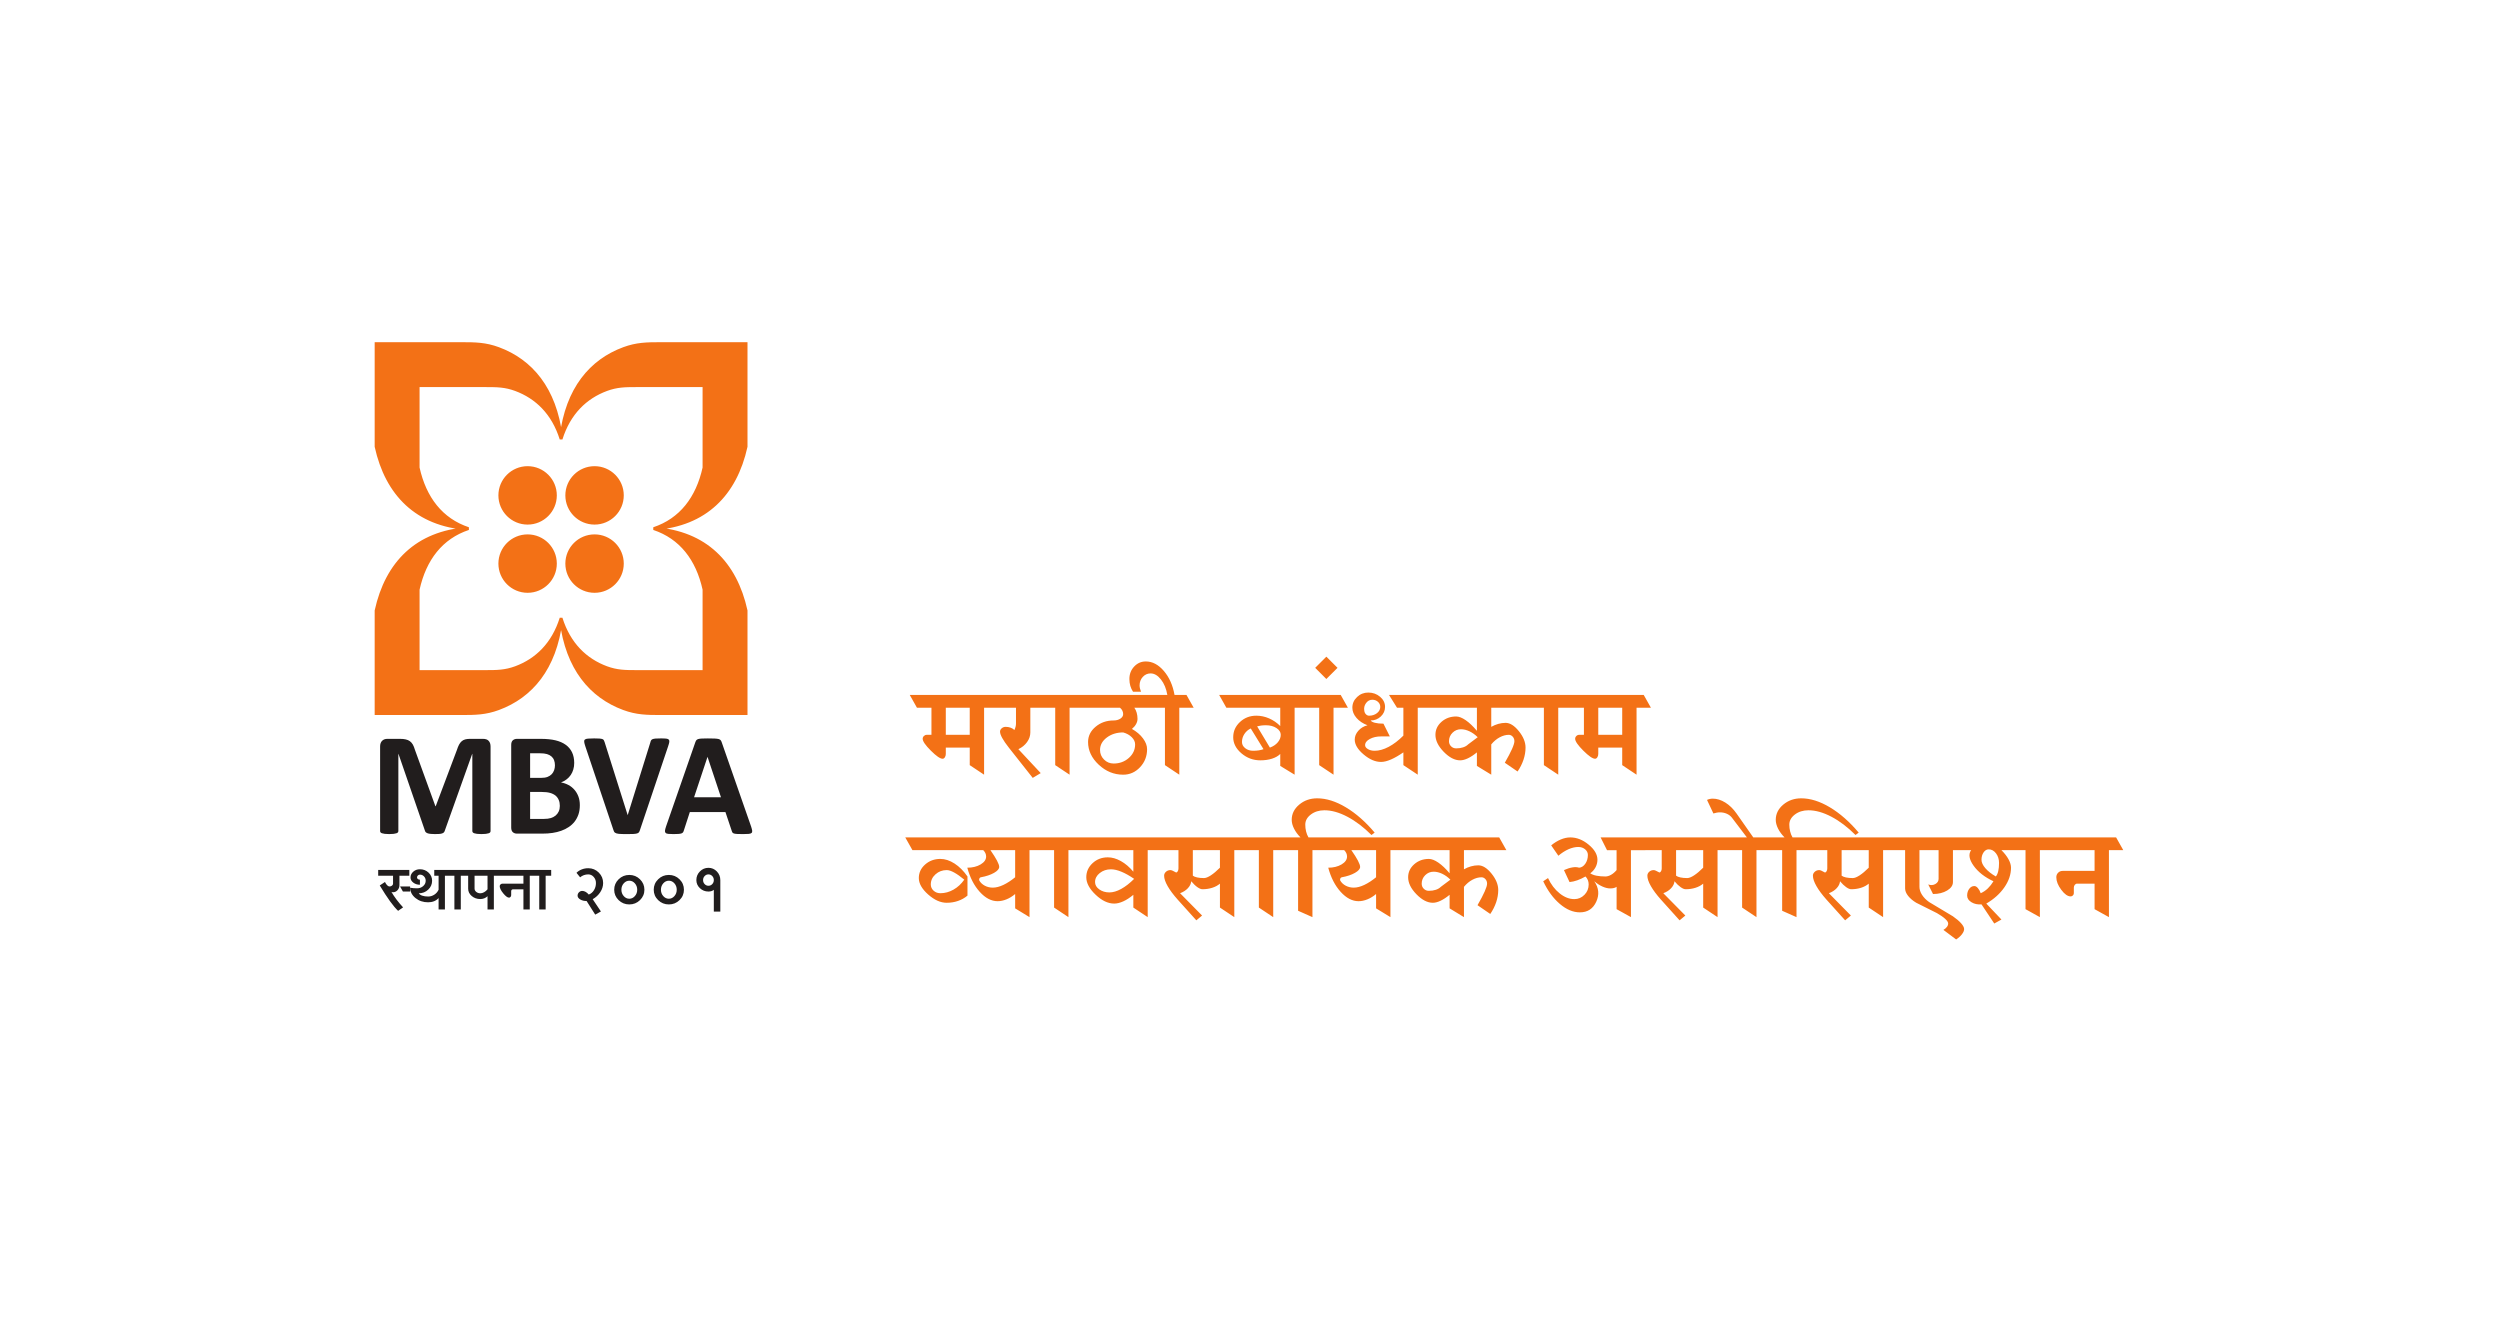 <svg xmlns:dc="http://purl.org/dc/elements/1.1/" xmlns:cc="http://creativecommons.org/ns#" xmlns:rdf="http://www.w3.org/1999/02/22-rdf-syntax-ns#" xmlns:svg="http://www.w3.org/2000/svg" xmlns="http://www.w3.org/2000/svg" viewBox="0 0 254.667 136" height="136" width="254.667" xml:space="preserve" id="svg2"><defs id="defs6"></defs><g transform="matrix(1.333,0,0,-1.333,0,136)" id="g10"><g transform="scale(0.1)" id="g12"><path id="path14" style="fill:#211d1d;fill-opacity:1;fill-rule:nonzero;stroke:none" d="m 374.883,385.203 c 0,-0.359 -0.098,-0.699 -0.305,-0.992 -0.215,-0.305 -0.574,-0.551 -1.133,-0.727 -0.523,-0.183 -1.257,-0.339 -2.136,-0.457 -0.899,-0.105 -2.039,-0.168 -3.418,-0.168 -1.336,0 -2.461,0.063 -3.36,0.168 -0.898,0.118 -1.601,0.274 -2.121,0.457 -0.535,0.176 -0.894,0.422 -1.133,0.727 -0.222,0.293 -0.32,0.633 -0.32,0.992 v 58.945 h -0.117 l -20.996,-58.882 c -0.149,-0.481 -0.379,-0.879 -0.723,-1.203 -0.344,-0.301 -0.801,-0.555 -1.379,-0.743 -0.574,-0.195 -1.316,-0.312 -2.215,-0.371 -0.879,-0.051 -1.964,-0.09 -3.23,-0.09 -1.281,0 -2.348,0.063 -3.242,0.149 -0.903,0.097 -1.645,0.234 -2.219,0.437 -0.574,0.215 -1.035,0.461 -1.375,0.766 -0.324,0.293 -0.559,0.652 -0.664,1.055 l -20.277,58.882 h -0.094 v -58.945 c 0,-0.359 -0.117,-0.699 -0.324,-0.992 -0.196,-0.305 -0.579,-0.551 -1.141,-0.727 -0.559,-0.183 -1.273,-0.339 -2.141,-0.457 -0.886,-0.105 -2.011,-0.168 -3.41,-0.168 -1.336,0 -2.461,0.063 -3.34,0.168 -0.894,0.118 -1.621,0.274 -2.156,0.457 -0.559,0.176 -0.918,0.422 -1.133,0.727 -0.207,0.293 -0.301,0.633 -0.301,0.992 v 64.543 c 0,1.902 0.497,3.359 1.512,4.375 1.004,1.016 2.344,1.504 4.024,1.504 h 9.629 c 1.718,0 3.195,-0.129 4.414,-0.422 1.25,-0.281 2.312,-0.738 3.195,-1.387 0.894,-0.652 1.641,-1.511 2.254,-2.586 0.586,-1.062 1.101,-2.363 1.562,-3.933 l 15.664,-43.156 h 0.235 l 16.219,43.047 c 0.5,1.562 1.027,2.878 1.605,3.972 0.574,1.067 1.238,1.945 2.012,2.617 0.758,0.688 1.675,1.145 2.703,1.426 1.055,0.293 2.273,0.422 3.652,0.422 h 9.895 c 1.011,0 1.89,-0.129 2.617,-0.383 0.73,-0.262 1.316,-0.64 1.773,-1.16 0.481,-0.496 0.825,-1.113 1.075,-1.836 0.246,-0.723 0.363,-1.562 0.363,-2.5 z m 68.222,19.719 c 0,-2.578 -0.339,-4.902 -1.042,-6.992 -0.735,-2.102 -1.711,-3.953 -2.954,-5.559 -1.257,-1.598 -2.742,-2.976 -4.48,-4.129 -1.719,-1.164 -3.652,-2.121 -5.734,-2.859 -2.079,-0.742 -4.317,-1.301 -6.688,-1.645 -2.371,-0.371 -5.012,-0.535 -7.93,-0.535 h -19.238 c -1.238,0 -2.273,0.36 -3.113,1.082 -0.84,0.735 -1.262,1.914 -1.262,3.559 v 63.14 c 0,1.645 0.422,2.832 1.262,3.559 0.84,0.723 1.875,1.082 3.113,1.082 h 18.191 c 4.426,0 8.196,-0.383 11.274,-1.121 3.074,-0.742 5.672,-1.875 7.769,-3.383 2.122,-1.512 3.723,-3.426 4.856,-5.73 1.101,-2.317 1.68,-5.047 1.68,-8.184 0,-1.758 -0.223,-3.398 -0.684,-4.941 -0.437,-1.551 -1.094,-2.957 -1.953,-4.231 -0.859,-1.277 -1.914,-2.383 -3.176,-3.355 -1.238,-0.981 -2.676,-1.758 -4.273,-2.356 2.058,-0.383 3.953,-1.023 5.691,-1.965 1.719,-0.933 3.254,-2.117 4.531,-3.613 1.282,-1.465 2.305,-3.183 3.059,-5.176 0.738,-1.961 1.101,-4.175 1.101,-6.648 z m -19.023,30.5 c 0,1.465 -0.234,2.762 -0.676,3.914 -0.437,1.16 -1.121,2.117 -2.019,2.883 -0.879,0.761 -2.012,1.355 -3.379,1.773 -1.36,0.403 -3.172,0.617 -5.449,0.617 h -7.454 v -18.808 h 8.235 c 2.121,0 3.828,0.254 5.09,0.754 1.277,0.496 2.324,1.199 3.164,2.058 0.847,0.879 1.453,1.914 1.875,3.098 0.398,1.16 0.613,2.41 0.613,3.711 z m 3.738,-31.02 c 0,1.692 -0.261,3.196 -0.84,4.516 -0.554,1.336 -1.375,2.449 -2.437,3.348 -1.098,0.871 -2.473,1.582 -4.152,2.058 -1.68,0.481 -3.86,0.727 -6.551,0.727 h -8.735 v -20.598 h 10.649 c 2.039,0 3.758,0.215 5.176,0.652 1.394,0.422 2.593,1.047 3.633,1.887 1.023,0.852 1.824,1.895 2.402,3.137 0.574,1.258 0.855,2.676 0.855,4.273 z m 61.172,-18.621 c -0.183,-0.633 -0.437,-1.14 -0.722,-1.543 -0.301,-0.39 -0.782,-0.691 -1.454,-0.898 -0.683,-0.195 -1.582,-0.332 -2.753,-0.391 -1.165,-0.051 -2.668,-0.09 -4.52,-0.09 -1.496,0 -2.773,0.024 -3.84,0.039 -1.074,0.024 -1.973,0.051 -2.715,0.129 -0.742,0.078 -1.355,0.196 -1.816,0.34 -0.481,0.156 -0.859,0.332 -1.184,0.559 -0.308,0.234 -0.554,0.5 -0.73,0.82 -0.164,0.313 -0.32,0.715 -0.481,1.211 l -21.543,64.188 c -0.437,1.339 -0.711,2.406 -0.796,3.195 -0.098,0.781 0.085,1.367 0.542,1.758 0.461,0.398 1.262,0.625 2.395,0.722 1.105,0.098 2.676,0.149 4.695,0.149 1.723,0 3.059,-0.031 4.035,-0.11 0.958,-0.078 1.7,-0.214 2.239,-0.398 0.515,-0.195 0.879,-0.461 1.082,-0.844 0.215,-0.371 0.398,-0.84 0.594,-1.394 l 17.636,-55.86 h 0.032 l 17.316,55.575 c 0.152,0.648 0.32,1.144 0.555,1.542 0.222,0.383 0.605,0.708 1.14,0.918 0.539,0.227 1.321,0.383 2.336,0.461 0.985,0.079 2.383,0.11 4.121,0.11 1.719,0 3.059,-0.051 4.016,-0.168 0.957,-0.117 1.598,-0.379 1.973,-0.821 0.339,-0.417 0.457,-1.035 0.32,-1.816 -0.137,-0.781 -0.418,-1.836 -0.86,-3.137 z m 84.985,2.903 c 0.437,-1.329 0.718,-2.407 0.836,-3.188 0.097,-0.789 -0.04,-1.375 -0.458,-1.758 -0.402,-0.398 -1.125,-0.633 -2.175,-0.73 -1.059,-0.086 -2.485,-0.149 -4.321,-0.149 -1.89,0 -3.379,0.039 -4.453,0.09 -1.051,0.059 -1.875,0.176 -2.422,0.332 -0.554,0.164 -0.957,0.403 -1.187,0.703 -0.207,0.301 -0.402,0.684 -0.551,1.184 l -4.871,14.539 h -27.207 l -4.59,-14.148 c -0.144,-0.52 -0.344,-0.957 -0.586,-1.321 -0.234,-0.351 -0.637,-0.633 -1.172,-0.847 -0.527,-0.188 -1.316,-0.344 -2.285,-0.411 -0.996,-0.082 -2.297,-0.121 -3.906,-0.121 -1.719,0 -3.047,0.063 -4.024,0.168 -0.976,0.118 -1.64,0.379 -2.011,0.821 -0.379,0.429 -0.508,1.035 -0.403,1.816 0.122,0.789 0.403,1.836 0.84,3.137 l 22.336,64.246 c 0.235,0.637 0.481,1.152 0.781,1.555 0.313,0.378 0.79,0.679 1.438,0.894 0.652,0.188 1.551,0.324 2.715,0.383 1.14,0.059 2.691,0.09 4.59,0.09 2.183,0 3.953,-0.031 5.261,-0.09 1.297,-0.059 2.317,-0.195 3.036,-0.383 0.734,-0.215 1.273,-0.516 1.574,-0.933 0.324,-0.403 0.593,-0.958 0.82,-1.68 z m -33.262,53.113 h -0.063 L 530.41,411.016 h 20.547 l -10.242,30.781"></path><path id="path16" style="fill:#f37116;fill-opacity:1;fill-rule:evenodd;stroke:none" d="m 287.402,474.922 h 65.418 c 10.325,0 18.235,0.117 28.086,3.762 25.039,9.254 43.364,30.593 47.864,67.207 4.511,-36.614 22.832,-57.953 47.871,-67.207 9.851,-3.645 17.761,-3.762 28.086,-3.762 h 65.418 v 74.297 4.433 c -8.067,36.543 -31.075,59.786 -69.852,62.649 38.777,2.859 61.785,26.101 69.852,62.644 v 4.446 74.285 h -65.418 c -10.325,0 -18.235,-0.117 -28.086,-3.758 -25.039,-9.25 -43.36,-30.59 -47.871,-67.207 -4.5,36.617 -22.825,57.957 -47.864,67.207 -9.851,3.641 -17.761,3.758 -28.086,3.758 h -65.418 v -74.285 -4.446 c 8.067,-36.543 31.075,-59.785 69.856,-62.644 -38.781,-2.863 -61.789,-26.106 -69.856,-62.649 v -4.433 z M 428.77,684.746 c 6.171,19.707 18.75,31.856 34.785,37.781 7.84,2.903 14.14,2.993 22.351,2.993 h 52.082 v -59.141 -3.535 c -5.117,-23.215 -17.812,-39.668 -38.418,-46.543 20.606,-6.867 33.301,-23.332 38.418,-46.543 v -3.535 -59.145 h -52.082 c -8.211,0 -14.511,0.102 -22.351,2.988 -16.035,5.93 -28.614,18.086 -34.785,37.786 -6.172,-19.7 -18.743,-31.856 -34.778,-37.786 -7.84,-2.886 -14.137,-2.988 -22.359,-2.988 h -52.082 v 59.145 3.535 c 5.129,23.211 17.82,39.676 38.429,46.543 -20.609,6.875 -33.3,23.328 -38.429,46.543 v 3.535 59.141 h 52.082 c 8.222,0 14.519,-0.09 22.359,-2.993 16.035,-5.925 28.606,-18.074 34.778,-37.781 z m -25.579,-73.945 c 11.731,0 21.243,-9.512 21.243,-21.238 0,-11.731 -9.512,-21.243 -21.243,-21.243 -11.726,0 -21.238,9.512 -21.238,21.243 0,11.726 9.512,21.238 21.238,21.238 z m 51.164,0 c 11.731,0 21.243,-9.512 21.243,-21.238 0,-11.731 -9.512,-21.243 -21.243,-21.243 -11.726,0 -21.242,9.512 -21.242,21.243 0,11.726 9.516,21.238 21.242,21.238 z m -51.164,52.129 c 11.731,0 21.243,-9.512 21.243,-21.242 0,-11.727 -9.512,-21.239 -21.243,-21.239 -11.726,0 -21.238,9.512 -21.238,21.239 0,11.73 9.512,21.242 21.238,21.242 z m 51.164,0 c 11.731,0 21.243,-9.512 21.243,-21.242 0,-11.727 -9.512,-21.239 -21.243,-21.239 -11.726,0 -21.242,9.512 -21.242,21.239 0,11.73 9.516,21.242 21.242,21.242"></path><path id="path18" style="fill:none;stroke:#f37116;stroke-width:2.16;stroke-linecap:butt;stroke-linejoin:miter;stroke-miterlimit:2.613;stroke-dasharray:none;stroke-opacity:1" d="m 287.402,474.922 h 65.418 c 10.325,0 18.235,0.117 28.086,3.762 25.039,9.254 43.364,30.593 47.864,67.207 4.511,-36.614 22.832,-57.953 47.871,-67.207 9.851,-3.645 17.761,-3.762 28.086,-3.762 h 65.418 v 74.297 4.433 c -8.067,36.543 -31.075,59.786 -69.852,62.649 38.777,2.859 61.785,26.101 69.852,62.644 v 4.446 74.285 h -65.418 c -10.325,0 -18.235,-0.117 -28.086,-3.758 -25.039,-9.25 -43.36,-30.59 -47.871,-67.207 -4.5,36.617 -22.825,57.957 -47.864,67.207 -9.851,3.641 -17.761,3.758 -28.086,3.758 h -65.418 v -74.285 -4.446 c 8.067,-36.543 31.075,-59.785 69.856,-62.644 -38.781,-2.863 -61.789,-26.106 -69.856,-62.649 v -4.433 z M 428.77,684.746 c 6.171,19.707 18.75,31.856 34.785,37.781 7.84,2.903 14.14,2.993 22.351,2.993 h 52.082 v -59.141 -3.535 c -5.117,-23.215 -17.812,-39.668 -38.418,-46.543 20.606,-6.867 33.301,-23.332 38.418,-46.543 v -3.535 -59.145 h -52.082 c -8.211,0 -14.511,0.102 -22.351,2.988 -16.035,5.93 -28.614,18.086 -34.785,37.786 -6.172,-19.7 -18.743,-31.856 -34.778,-37.786 -7.84,-2.886 -14.137,-2.988 -22.359,-2.988 h -52.082 v 59.145 3.535 c 5.129,23.211 17.82,39.676 38.429,46.543 -20.609,6.875 -33.3,23.328 -38.429,46.543 v 3.535 59.141 h 52.082 c 8.222,0 14.519,-0.09 22.359,-2.993 16.035,-5.925 28.606,-18.074 34.778,-37.781 z m -25.579,-73.945 c 11.731,0 21.243,-9.512 21.243,-21.238 0,-11.731 -9.512,-21.243 -21.243,-21.243 -11.726,0 -21.238,9.512 -21.238,21.243 0,11.726 9.512,21.238 21.238,21.238 z m 51.164,0 c 11.731,0 21.243,-9.512 21.243,-21.238 0,-11.731 -9.512,-21.243 -21.243,-21.243 -11.726,0 -21.242,9.512 -21.242,21.243 0,11.726 9.516,21.238 21.242,21.238 z m -51.164,52.129 c 11.731,0 21.243,-9.512 21.243,-21.242 0,-11.727 -9.512,-21.239 -21.243,-21.239 -11.726,0 -21.238,9.512 -21.238,21.239 0,11.73 9.512,21.242 21.238,21.242 z m 51.164,0 c 11.731,0 21.243,-9.512 21.243,-21.242 0,-11.727 -9.512,-21.239 -21.243,-21.239 -11.726,0 -21.242,9.512 -21.242,21.239 0,11.73 9.516,21.242 21.242,21.242 z"></path><path id="path20" style="fill:#f37116;fill-opacity:1;fill-rule:nonzero;stroke:none" d="m 705.105,455.664 c 0,0.813 0.305,1.524 0.911,2.129 0.617,0.605 1.328,0.918 2.136,0.918 h 3.657 v 20.715 h -11.094 l -5.481,9.754 h 62.278 l 5.484,-9.754 h -10.965 v -39.004 -12.18 l -10.968,7.305 v 4.875 8.531 h -18.29 v -4.871 c 0,-0.977 -0.246,-1.824 -0.722,-2.559 -0.488,-0.73 -1.055,-1.101 -1.707,-1.101 -1.875,0 -4.875,2.078 -9.028,6.219 -4.136,4.14 -6.211,7.148 -6.211,9.023 z m 17.668,3.047 h 18.29 v 20.715 h -18.29 z m 66.426,-32.91 -18.281,23.152 c -4.465,5.695 -6.699,9.758 -6.699,12.192 0,0.972 0.429,1.824 1.277,2.554 0.852,0.735 1.848,1.106 2.988,1.106 1.379,0 2.637,-0.203 3.782,-0.617 1.132,-0.399 2.109,-1.012 2.922,-1.825 0.41,0.899 0.71,1.746 0.917,2.559 0.196,0.808 0.301,1.582 0.301,2.312 v 12.192 h -15.847 l -5.481,9.754 h 38.027 l 5.481,-9.754 h -11.215 v -18.891 c 0,-2.597 -0.828,-5.055 -2.5,-7.371 -1.656,-2.312 -3.875,-4.121 -6.641,-5.43 l 17.075,-18.281 z m 6.953,53.625 -5.488,9.754 h 32.18 l 5.484,-9.754 h -10.965 v -39.004 -12.18 l -10.976,7.305 v 4.875 39.004 z m 62.161,-51.184 c -6.997,0 -13.208,2.531 -18.657,7.617 -5.437,5.079 -8.164,10.86 -8.164,17.364 0,4.55 1.914,8.425 5.735,11.64 3.82,3.203 8.41,4.817 13.769,4.817 2.031,0 3.762,0.465 5.188,1.394 1.414,0.938 2.129,2.102 2.129,3.477 0,0.898 -0.208,1.765 -0.61,2.617 -0.406,0.859 -1.023,1.609 -1.836,2.258 h -29.976 l -5.493,9.754 h 56.567 l 5.476,-9.754 h -15.593 c 0.808,-1.133 1.414,-2.434 1.824,-3.899 0.398,-1.464 0.605,-3.007 0.605,-4.629 0,-1.308 -0.359,-2.628 -1.093,-3.964 -0.735,-1.336 -1.789,-2.579 -3.172,-3.719 3.574,-2.024 6.406,-4.445 8.472,-7.246 2.075,-2.805 3.11,-5.547 3.11,-8.235 0,-5.363 -1.789,-9.953 -5.364,-13.769 -3.574,-3.817 -7.878,-5.723 -12.917,-5.723 z m -7.317,8.528 c 4.551,0 8.43,1.421 11.641,4.265 3.215,2.844 4.812,6.301 4.812,10.36 0,1.957 -0.847,3.781 -2.554,5.48 -1.711,1.711 -3.911,2.93 -6.582,3.66 -4.875,0 -9.043,-1.297 -12.493,-3.894 -3.457,-2.61 -5.183,-5.774 -5.183,-9.512 0,-2.844 1.011,-5.281 3.047,-7.316 2.031,-2.032 4.468,-3.043 7.312,-3.043 z m 29.004,42.656 -5.48,9.754 h 17.55 c -0.808,4.797 -2.441,8.73 -4.875,11.816 -2.437,3.098 -5.078,4.641 -7.918,4.641 -2.363,0 -4.355,-0.903 -5.976,-2.688 -1.621,-1.789 -2.442,-3.933 -2.442,-6.457 0,-0.816 0.11,-1.629 0.313,-2.437 0.195,-0.813 0.461,-1.621 0.793,-2.446 h -6.098 c -0.894,1.301 -1.59,2.786 -2.078,4.454 -0.476,1.664 -0.723,3.429 -0.723,5.304 0,3.738 1.211,6.903 3.653,9.5 2.441,2.61 5.398,3.906 8.894,3.906 5.039,0 9.629,-2.418 13.774,-7.253 4.148,-4.832 6.875,-10.95 8.172,-18.34 h 9.14 l 5.481,-9.754 h -10.969 v -39.004 -12.18 l -10.969,7.305 v 4.875 39.004 z m 62.41,-22.551 c 0,4.551 1.723,8.438 5.18,11.641 3.445,3.214 7.613,4.812 12.488,4.812 3.328,0 6.582,-0.683 9.758,-2.066 3.16,-1.379 6.004,-3.332 8.523,-5.852 v 14.016 h -41.191 l -5.488,9.754 h 63.133 l 5.487,-9.754 h -10.964 v -39.004 -12.18 l -10.977,6.699 v 5.481 3.66 c -1.543,-1.543 -3.632,-2.742 -6.269,-3.594 -2.649,-0.859 -5.637,-1.277 -8.965,-1.277 -5.437,0 -10.254,1.785 -14.441,5.359 -4.18,3.575 -6.274,7.676 -6.274,12.305 z m 15.235,-10.352 c 3.085,0 5.722,0.403 7.921,1.211 l -9.753,15.852 c -2.036,-0.981 -3.657,-2.395 -4.875,-4.27 -1.219,-1.867 -1.829,-3.894 -1.829,-6.093 0,-1.868 0.832,-3.457 2.5,-4.754 1.661,-1.301 3.672,-1.946 6.036,-1.946 z m 12.793,2.43 c 2.523,0.902 4.535,2.238 6.039,4.027 1.503,1.786 2.253,3.7 2.253,5.731 0,2.031 -1.101,3.762 -3.292,5.176 -2.196,1.426 -4.872,2.129 -8.043,2.129 -1.465,0 -2.747,-0.078 -3.84,-0.246 -1.094,-0.157 -2.051,-0.36 -2.864,-0.602 z m 27.421,30.473 -5.476,9.754 h 32.177 l 5.48,-9.754 h -10.97 v -39.004 -12.18 l -10.96,7.305 v 4.875 39.004 z m 15.721,21.941 -8.52,8.535 8.52,8.528 8.54,-8.528 z m 21.7,-46.316 c 0,2.437 0.91,4.695 2.75,6.765 1.82,2.071 4.16,3.477 7,4.2 -3.5,1.308 -6.3,3.172 -8.41,5.617 -2.11,2.43 -3.16,5.039 -3.16,7.793 0,3.172 1.19,5.894 3.59,8.172 2.39,2.273 5.26,3.41 8.59,3.41 3.49,0 6.5,-1.074 9.02,-3.235 2.52,-2.148 3.78,-4.726 3.78,-7.734 0,-2.851 -1.08,-5.281 -3.23,-7.312 -2.15,-2.036 -4.73,-3.047 -7.74,-3.047 0.4,-0.735 1.49,-1.321 3.23,-1.77 1.75,-0.449 3.92,-0.676 6.52,-0.676 l 4.88,-9.746 h -6.71 c -3.33,0 -6.19,-0.652 -8.59,-1.953 -2.4,-1.297 -3.6,-2.879 -3.6,-4.754 0,-1.133 0.72,-2.129 2.14,-2.976 1.42,-0.864 3.15,-1.282 5.18,-1.282 3.33,0 6.88,0.997 10.66,2.981 3.78,1.988 7.54,4.859 11.27,8.594 v 21.328 h -4.87 l -6.1,9.754 h 27.43 l 5.48,-9.754 h -10.96 v -39.004 -12.18 l -10.98,7.305 v 4.875 4.883 c -3.41,-2.356 -6.56,-4.172 -9.44,-5.434 -2.88,-1.258 -5.42,-1.883 -7.62,-1.883 -4.38,0 -8.84,1.907 -13.34,5.735 -4.51,3.816 -6.77,7.586 -6.77,11.328 z m 10.97,18.277 c 2.35,0 4.37,0.656 6.04,1.953 1.66,1.301 2.5,2.883 2.5,4.758 0,1.543 -0.6,2.844 -1.77,3.899 -1.18,1.05 -2.63,1.582 -4.33,1.582 -1.95,0 -3.55,-0.872 -4.81,-2.622 -1.26,-1.746 -1.69,-3.718 -1.28,-5.906 0.15,-1.054 0.58,-1.933 1.28,-2.629 0.68,-0.679 1.47,-1.035 2.37,-1.035 z m 50.7,-14.617 c 0,3.894 1.55,7.207 4.63,9.934 3.09,2.71 6.83,4.082 11.21,4.082 2.12,0 4.55,-0.957 7.32,-2.864 2.76,-1.914 5.6,-4.609 8.53,-8.105 v 17.668 h -36.69 l -5.49,9.754 h 80.08 l 5.49,-9.754 h -32.42 v -14.621 c 1.71,0.965 3.5,1.726 5.36,2.258 1.88,0.527 3.74,0.789 5.61,0.789 3.33,0 6.71,-2.122 10.11,-6.336 3.42,-4.231 5.12,-8.411 5.12,-12.563 0,-3.086 -0.53,-6.187 -1.58,-9.324 -1.06,-3.125 -2.56,-6.113 -4.51,-8.953 l -9.75,6.707 c 4.87,8.445 7.32,13.926 7.32,16.457 0,1.375 -0.43,2.527 -1.28,3.465 -0.86,0.937 -1.86,1.406 -2.99,1.406 -2.28,0 -4.59,-0.637 -6.95,-1.895 -2.36,-1.257 -4.51,-3.066 -6.46,-5.421 v -10.973 -12.18 l -10.97,6.699 v 5.481 4.883 c -2.35,-1.953 -4.63,-3.457 -6.82,-4.512 -2.2,-1.059 -4.19,-1.582 -5.97,-1.582 -4.15,0 -8.33,2.168 -12.56,6.512 -4.23,4.355 -6.34,8.679 -6.34,12.988 z m 15.84,-10.359 c 1.96,0 3.72,0.261 5.31,0.789 1.59,0.527 2.87,1.281 3.83,2.254 l 7.32,5.48 c -1.95,1.953 -4.04,3.457 -6.28,4.512 -2.23,1.054 -4.41,1.582 -6.51,1.582 -2.52,0 -4.68,-0.891 -6.47,-2.676 -1.79,-1.785 -2.68,-3.945 -2.68,-6.453 0,-1.555 0.53,-2.856 1.59,-3.906 1.05,-1.055 2.35,-1.582 3.89,-1.582 z m 56.8,31.074 -5.48,9.754 h 32.18 l 5.48,-9.754 h -10.97 v -39.004 -12.18 l -10.97,7.305 v 4.875 39.004 z m 34.13,-23.762 c 0,0.813 0.3,1.524 0.91,2.129 0.61,0.605 1.33,0.918 2.14,0.918 h 3.65 v 20.715 h -11.09 l -5.48,9.754 h 62.27 l 5.49,-9.754 h -10.97 v -39.004 -12.18 l -10.96,7.305 v 4.875 8.531 h -18.29 v -4.871 c 0,-0.977 -0.24,-1.824 -0.73,-2.559 -0.48,-0.73 -1.05,-1.101 -1.7,-1.101 -1.87,0 -4.88,2.078 -9.03,6.219 -4.14,4.14 -6.21,7.148 -6.21,9.023 z m 17.67,3.047 h 18.29 v 20.715 h -18.29 v -20.715"></path><path id="path22" style="fill:#f37116;fill-opacity:1;fill-rule:nonzero;stroke:none" d="m 723.484,330.359 c -4.714,0 -9.441,2.114 -14.199,6.34 -4.754,4.219 -7.129,8.406 -7.129,12.547 0,4.067 1.606,7.524 4.817,10.363 3.215,2.84 7.09,4.27 11.64,4.27 3.575,0 7.188,-1.184 10.852,-3.535 3.648,-2.364 6.941,-5.656 9.871,-9.875 V 335.84 c -2.117,-1.785 -4.531,-3.145 -7.258,-4.082 -2.723,-0.938 -5.586,-1.399 -8.594,-1.399 z m -4.871,7.309 c 3.496,0 6.848,0.918 10.047,2.742 3.215,1.824 5.957,4.363 8.235,7.617 -2.84,2.356 -5.403,4.168 -7.676,5.43 -2.278,1.262 -4.192,1.887 -5.735,1.887 -3.328,0 -6.187,-1.074 -8.589,-3.235 -2.395,-2.148 -3.594,-4.726 -3.594,-7.734 0,-1.875 0.711,-3.457 2.129,-4.758 1.425,-1.297 3.152,-1.949 5.183,-1.949 z m -21.328,32.906 -5.488,9.746 h 40.832 l 5.484,-9.746 z m 41.926,-13.406 c 3.98,0 7.371,0.84 10.176,2.5 2.801,1.672 4.207,3.684 4.207,6.035 0,0.891 -0.188,1.746 -0.547,2.559 -0.371,0.808 -0.918,1.582 -1.652,2.312 h -15.719 l -5.488,9.746 h 62.039 l 5.488,-9.746 H 786.746 V 331.57 319.387 l -10.976,6.707 v 5.476 5.493 c -2.11,-1.79 -4.325,-3.157 -6.637,-4.083 -2.317,-0.937 -4.57,-1.41 -6.77,-1.41 -4.785,0 -9.336,2.383 -13.64,7.129 -4.309,4.758 -7.485,10.91 -9.512,18.469 z m 19.5,-15.234 c 2.441,0 5.117,0.695 8.047,2.07 2.922,1.387 5.93,3.332 9.012,5.851 v 20.719 h -18.883 c 4.461,-6.414 6.699,-10.679 6.699,-12.793 0,-1.543 -1.32,-3.062 -3.957,-4.566 -2.649,-1.504 -5.996,-2.629 -10.059,-3.36 -0.488,-0.082 -0.847,-0.363 -1.093,-0.851 -0.247,-0.488 -0.293,-1.016 -0.125,-1.582 0.972,-1.707 2.402,-3.047 4.265,-4.024 1.863,-0.976 3.899,-1.464 6.094,-1.464 z m 36.562,28.64 -5.488,9.746 h 32.18 l 5.484,-9.746 H 816.484 V 331.57 319.387 l -10.964,7.312 v 4.871 39.004 z m 34.864,-20.719 c 0,4.227 1.601,7.821 4.812,10.79 3.203,2.968 7.082,4.445 11.633,4.445 3.254,0 6.582,-0.949 10,-2.863 3.406,-1.907 6.582,-4.61 9.504,-8.106 v 16.453 h -41.074 l -5.481,9.746 h 63.008 l 5.488,-9.746 H 877.063 V 331.57 319.387 l -10.977,7.312 v 4.871 4.883 c -2.602,-2.195 -5.156,-3.863 -7.68,-5 -2.515,-1.14 -4.832,-1.707 -6.941,-1.707 -4.719,0 -9.453,2.258 -14.199,6.77 -4.754,4.507 -7.129,8.953 -7.129,13.339 z m 17.668,-11.574 c 2.761,0 5.769,0.891 9.019,2.676 3.254,1.785 6.543,4.356 9.875,7.688 -3.418,2.351 -6.621,4.16 -9.629,5.418 -3.007,1.257 -5.691,1.882 -8.047,1.882 -3.332,0 -6.191,-0.945 -8.593,-2.859 -2.395,-1.902 -3.594,-4.199 -3.594,-6.887 0,-2.195 1.074,-4.058 3.23,-5.601 2.153,-1.543 4.731,-2.317 7.739,-2.317 z m 66.425,-21.328 -14.257,15.84 c -3.332,3.738 -5.891,7.168 -7.676,10.305 -1.789,3.125 -2.688,5.789 -2.688,7.976 0,1.145 0.469,2.141 1.407,2.989 0.925,0.847 2.089,1.281 3.464,1.281 0.735,0 2.161,-0.61 4.27,-1.828 0.488,0 0.918,0.3 1.277,0.918 0.371,0.605 0.547,1.32 0.547,2.129 v 14.011 h -14.988 l -5.481,9.746 h 68.618 l 5.488,-9.746 H 943.242 V 331.57 319.387 l -10.976,7.312 v 4.871 13.41 c -1.621,-1.375 -3.594,-2.429 -5.911,-3.164 -2.312,-0.73 -4.812,-1.101 -7.5,-1.101 -1.05,0 -2.332,0.535 -3.835,1.59 -1.504,1.054 -3.067,2.558 -4.688,4.504 -0.164,-1.868 -1.016,-3.633 -2.559,-5.305 -1.543,-1.66 -3.535,-2.938 -5.976,-3.836 l 16.816,-17.063 z m 5.848,32.293 c 1.387,0 3.137,0.695 5.242,2.07 2.114,1.387 4.426,3.332 6.946,5.852 v 13.406 h -20.711 v -19.5 c 0.73,-0.566 1.824,-1.015 3.289,-1.34 1.457,-0.32 3.203,-0.488 5.234,-0.488 z m 31.692,21.328 -5.481,9.746 h 32.18 l 5.476,-9.746 H 972.98 V 331.57 319.387 l -10.968,7.312 v 4.871 39.004 z m 29.734,0 -5.481,9.746 h 17.793 c -2.105,2.121 -3.757,4.36 -4.929,6.711 -1.184,2.356 -1.77,4.59 -1.77,6.707 0,4.543 1.906,8.43 5.727,11.633 3.816,3.215 8.406,4.817 13.776,4.817 6.91,0 14.19,-2.297 21.88,-6.887 7.67,-4.59 15.01,-11.028 22,-19.317 l -2.44,-1.828 c -6.02,6.008 -12.15,10.664 -18.41,13.957 -6.25,3.289 -12.1,4.934 -17.55,4.934 -4.06,0 -7.51,-1.074 -10.36,-3.227 -2.845,-2.156 -4.26,-4.734 -4.26,-7.742 0,-1.785 0.196,-3.515 0.606,-5.176 0.41,-1.672 1.016,-3.191 1.824,-4.582 h 8.54 l 5.48,-9.746 h -10.97 V 331.57 319.387 l -10.968,4.871 v 7.312 39.004 z m 33.526,-13.406 c 3.97,0 7.37,0.84 10.18,2.5 2.8,1.672 4.19,3.684 4.19,6.035 0,0.891 -0.17,1.746 -0.54,2.559 -0.36,0.808 -0.91,1.582 -1.64,2.312 h -15.73 l -5.48,9.746 h 62.04 l 5.49,-9.746 h -10.98 V 331.57 319.387 l -10.97,6.707 v 5.476 5.493 c -2.11,-1.79 -4.32,-3.157 -6.64,-4.083 -2.32,-0.937 -4.57,-1.41 -6.77,-1.41 -4.79,0 -9.34,2.383 -13.65,7.129 -4.31,4.758 -7.47,10.91 -9.5,18.469 z m 19.5,-15.234 c 2.43,0 5.12,0.695 8.04,2.07 2.93,1.387 5.94,3.332 9.02,5.851 v 20.719 h -18.89 c 4.47,-6.414 6.7,-10.679 6.7,-12.793 0,-1.543 -1.31,-3.062 -3.96,-4.566 -2.64,-1.504 -5.99,-2.629 -10.05,-3.36 -0.49,-0.082 -0.86,-0.363 -1.1,-0.851 -0.25,-0.488 -0.29,-1.016 -0.12,-1.582 0.98,-1.707 2.39,-3.047 4.27,-4.024 1.86,-0.976 3.89,-1.464 6.09,-1.464 z m 41.56,7.921 c 0,3.907 1.55,7.215 4.63,9.942 3.09,2.715 6.83,4.082 11.21,4.082 2.11,0 4.55,-0.957 7.32,-2.871 2.76,-1.906 5.6,-4.61 8.52,-8.11 v 17.676 h -36.68 l -5.48,9.746 h 80.07 l 5.49,-9.746 h -32.42 v -14.629 c 1.7,0.981 3.5,1.731 5.36,2.258 1.87,0.527 3.74,0.789 5.61,0.789 3.33,0 6.7,-2.105 10.11,-6.324 3.41,-4.23 5.12,-8.422 5.12,-12.563 0,-3.082 -0.53,-6.199 -1.58,-9.324 -1.06,-3.125 -2.56,-6.113 -4.51,-8.957 l -9.75,6.699 c 4.87,8.457 7.31,13.938 7.31,16.457 0,1.387 -0.42,2.54 -1.28,3.477 -0.85,0.938 -1.85,1.398 -2.98,1.398 -2.28,0 -4.6,-0.625 -6.95,-1.886 -2.36,-1.258 -4.52,-3.067 -6.46,-5.418 V 331.57 319.387 l -10.98,6.707 v 5.476 4.883 c -2.35,-1.949 -4.63,-3.457 -6.82,-4.512 -2.19,-1.05 -4.18,-1.582 -5.97,-1.582 -4.14,0 -8.33,2.168 -12.56,6.516 -4.22,4.348 -6.33,8.672 -6.33,12.98 z m 15.84,-10.351 c 1.96,0 3.72,0.262 5.31,0.789 1.58,0.527 2.86,1.277 3.83,2.258 l 7.32,5.476 c -1.95,1.953 -4.04,3.457 -6.28,4.512 -2.24,1.055 -4.4,1.582 -6.52,1.582 -2.52,0 -4.67,-0.891 -6.46,-2.676 -1.79,-1.789 -2.68,-3.945 -2.68,-6.465 0,-1.542 0.52,-2.839 1.59,-3.894 1.05,-1.059 2.35,-1.582 3.89,-1.582 z m 115.42,-16.457 c -5.19,0 -10.32,2.148 -15.35,6.457 -5.04,4.305 -9.27,10.074 -12.68,17.305 l 3.66,2.437 c 2.27,-4.871 5.24,-8.777 8.9,-11.695 3.65,-2.934 7.39,-4.387 11.21,-4.387 3,0 5.58,1.094 7.74,3.289 2.15,2.192 3.22,4.836 3.22,7.922 0,1.133 -0.19,2.234 -0.6,3.293 -0.41,1.055 -1.02,1.988 -1.83,2.801 -2.12,-1.223 -4.21,-2.196 -6.28,-2.93 -2.07,-0.73 -4.04,-1.172 -5.91,-1.34 l -4.26,9.145 c 2.35,1.054 4.53,1.746 6.52,2.066 1.98,0.324 3.67,0.246 5.06,-0.242 1.86,0.168 3.45,1.184 4.74,3.047 1.3,1.875 1.96,4.101 1.96,6.711 0,1.695 -0.72,3.14 -2.13,4.324 -1.43,1.172 -3.16,1.77 -5.19,1.77 -2.35,0 -4.83,-0.579 -7.43,-1.711 -2.6,-1.133 -5.2,-2.801 -7.8,-5 l -5.48,7.929 c 2.35,1.946 4.79,3.45 7.3,4.5 2.52,1.059 4.97,1.582 7.32,1.582 4.87,0 9.55,-1.843 14.01,-5.535 4.48,-3.699 6.71,-7.539 6.71,-11.523 0,-2.032 -0.49,-3.953 -1.46,-5.789 -0.98,-1.828 -2.32,-3.352 -4.03,-4.575 1.15,-0.808 2.71,-1.414 4.7,-1.824 1.99,-0.398 4.29,-0.605 6.89,-0.605 1.37,0 2.82,0.429 4.32,1.277 1.51,0.852 2.9,2.055 4.21,3.598 v 15.23 h -7.31 l -4.89,9.746 h 28.66 l 5.47,-9.746 h -10.96 V 331.57 319.387 l -10.97,6.093 v 6.09 10.981 c -0.58,-0.41 -1.26,-0.715 -2.08,-0.918 -0.81,-0.207 -1.75,-0.305 -2.8,-0.305 -1.79,0 -3.73,0.469 -5.85,1.399 -2.11,0.933 -4.22,2.293 -6.34,4.082 3.5,-5.032 4,-10.254 1.52,-15.657 -2.48,-5.41 -6.64,-8.105 -12.49,-8.105 z m 76.18,-6.094 -14.26,15.84 c -3.33,3.738 -5.89,7.168 -7.68,10.305 -1.79,3.125 -2.68,5.789 -2.68,7.976 0,1.145 0.47,2.141 1.4,2.989 0.94,0.847 2.09,1.281 3.48,1.281 0.72,0 2.15,-0.61 4.26,-1.828 0.49,0 0.91,0.3 1.28,0.918 0.37,0.605 0.55,1.32 0.55,2.129 v 14.011 h -15 l -5.48,9.746 h 68.62 l 5.49,-9.746 h -10.97 V 331.57 319.387 l -10.98,7.312 v 4.871 13.41 c -1.62,-1.375 -3.59,-2.429 -5.91,-3.164 -2.31,-0.73 -4.81,-1.101 -7.49,-1.101 -1.06,0 -2.34,0.535 -3.84,1.59 -1.5,1.054 -3.07,2.558 -4.69,4.504 -0.17,-1.868 -1.02,-3.633 -2.56,-5.305 -1.54,-1.66 -3.53,-2.938 -5.98,-3.836 l 16.83,-17.063 z m 5.85,32.293 c 1.38,0 3.13,0.695 5.24,2.07 2.12,1.387 4.43,3.332 6.94,5.852 v 13.406 h -20.71 v -19.5 c 0.73,-0.566 1.83,-1.015 3.29,-1.34 1.47,-0.32 3.2,-0.488 5.24,-0.488 z m 31.68,21.328 -5.47,9.746 h 32.17 l 5.48,-9.746 h -10.96 V 331.57 319.387 l -10.97,7.312 v 4.871 39.004 z m 13.9,9.746 -11.57,15.246 c -0.98,1.211 -2.26,2.168 -3.85,2.864 -1.58,0.691 -3.31,1.035 -5.17,1.035 -0.89,0 -1.75,-0.078 -2.56,-0.246 -0.81,-0.164 -1.62,-0.364 -2.44,-0.606 l -4.88,10.352 c 0.66,0.332 1.37,0.578 2.13,0.73 0.78,0.168 1.53,0.246 2.26,0.246 3.17,0 6.35,-0.996 9.57,-2.976 3.21,-1.992 6.07,-4.777 8.59,-8.352 0,0 4.27,-6.093 12.8,-18.293 z m 16.46,-9.746 -5.49,9.746 h 17.8 c -2.12,2.121 -3.76,4.36 -4.94,6.711 -1.17,2.356 -1.77,4.59 -1.77,6.707 0,4.543 1.92,8.43 5.73,11.633 3.82,3.215 8.41,4.817 13.77,4.817 6.91,0 14.2,-2.297 21.89,-6.887 7.67,-4.59 15.01,-11.028 21.99,-19.317 l -2.43,-1.828 c -6.02,6.008 -12.15,10.664 -18.41,13.957 -6.26,3.289 -12.11,4.934 -17.55,4.934 -4.06,0 -7.52,-1.074 -10.36,-3.227 -2.84,-2.156 -4.27,-4.734 -4.27,-7.742 0,-1.785 0.21,-3.515 0.62,-5.176 0.4,-1.672 1.01,-3.191 1.82,-4.582 h 8.53 l 5.49,-9.746 h -10.97 V 331.57 319.387 l -10.97,4.871 v 7.312 39.004 z m 58.62,-53.621 -14.26,15.84 c -3.33,3.738 -5.89,7.168 -7.67,10.305 -1.79,3.125 -2.69,5.789 -2.69,7.976 0,1.145 0.47,2.141 1.41,2.989 0.93,0.847 2.09,1.281 3.47,1.281 0.73,0 2.15,-0.61 4.26,-1.828 0.49,0 0.92,0.3 1.28,0.918 0.37,0.605 0.56,1.32 0.56,2.129 v 14.011 h -15 l -5.48,9.746 h 68.61 l 5.49,-9.746 h -10.97 V 331.57 319.387 l -10.97,7.312 v 4.871 13.41 c -1.62,-1.375 -3.6,-2.429 -5.91,-3.164 -2.32,-0.73 -4.82,-1.101 -7.49,-1.101 -1.07,0 -2.35,0.535 -3.85,1.59 -1.49,1.054 -3.07,2.558 -4.69,4.504 -0.16,-1.868 -1.01,-3.633 -2.56,-5.305 -1.54,-1.66 -3.53,-2.938 -5.97,-3.836 l 16.82,-17.063 z m 5.86,32.293 c 1.38,0 3.12,0.695 5.23,2.07 2.12,1.387 4.44,3.332 6.95,5.852 v 13.406 h -20.72 v -19.5 c 0.74,-0.566 1.83,-1.015 3.29,-1.34 1.47,-0.32 3.21,-0.488 5.25,-0.488 z m 26.2,31.074 h 52.77 l 5.49,-9.746 h -7.93 v -24.375 c 0,-2.515 -1.47,-4.668 -4.44,-6.465 -2.97,-1.773 -6.56,-2.671 -10.79,-2.671 l -3.66,7.312 c 1.95,-0.73 3.76,-0.637 5.42,0.305 1.67,0.933 2.5,2.254 2.5,3.965 v 21.929 h -14.62 v -28.023 c 0,-2.031 0.65,-4.067 1.95,-6.098 1.3,-2.027 3.09,-3.863 5.36,-5.484 L 1492.43,320 c 2.69,-1.875 4.78,-3.66 6.28,-5.359 1.5,-1.711 2.26,-3.176 2.26,-4.399 0,-1.133 -0.53,-2.41 -1.59,-3.836 -1.06,-1.426 -2.55,-2.785 -4.51,-4.082 l -9.74,7.317 c 1.13,0.64 2.02,1.394 2.67,2.254 0.66,0.847 0.98,1.718 0.98,2.617 0,0.976 -0.75,2.148 -2.26,3.535 -1.5,1.379 -3.59,2.844 -6.28,4.387 l -15.84,7.925 c -2.59,1.543 -4.67,3.293 -6.22,5.239 -1.54,1.953 -2.31,3.855 -2.31,5.73 v 29.246 h -8.29 z m 61.18,-44.48 c 0,2.031 0.53,3.762 1.58,5.183 1.06,1.418 2.37,2.129 3.91,2.129 0.89,0 1.79,-0.504 2.68,-1.519 0.89,-1.02 1.63,-2.336 2.19,-3.965 2.03,0.898 3.86,2.137 5.49,3.719 1.62,1.582 3.04,3.386 4.26,5.422 -6.66,3.093 -11.72,7.046 -15.18,11.882 -3.44,4.832 -4.08,8.797 -1.88,11.883 h -8.17 l -6.09,9.746 h 72.28 l 5.47,-9.746 h -10.96 V 331.57 319.387 l -10.97,6.093 v 6.09 39.004 h -18.41 c 2.37,-2.351 4.17,-4.683 5.43,-7.008 1.26,-2.316 1.89,-4.445 1.89,-6.398 0,-5.117 -1.68,-10.117 -5.06,-14.988 -3.37,-4.875 -7.98,-9.016 -13.83,-12.434 l 11.57,-12.187 -5.48,-3.047 -9.75,14.629 c -2.92,-0.243 -5.48,0.3 -7.68,1.64 -2.19,1.348 -3.29,3.028 -3.29,5.059 z m 21.93,14.629 c 0.83,0.976 1.43,2.336 1.84,4.082 0.4,1.75 0.61,3.84 0.61,6.277 0,2.844 -0.78,5.277 -2.32,7.317 -1.54,2.031 -3.41,3.046 -5.6,3.046 -1.55,0 -2.85,-0.781 -3.9,-2.324 -1.06,-1.543 -1.59,-3.406 -1.59,-5.605 0,-2.032 0.97,-4.18 2.93,-6.453 1.95,-2.278 4.63,-4.387 8.03,-6.34 z m 46.21,-0.614 c 0,1.383 0.45,2.54 1.39,3.473 0.94,0.942 2.09,1.406 3.48,1.406 h 24.37 v 15.84 h -33.27 l -5.49,9.746 h 55.22 l 5.48,-9.746 h -10.97 V 331.57 319.387 l -10.97,6.093 v 6.09 13.41 h -13.4 c -0.65,0 -1.22,-0.3 -1.71,-0.91 -0.49,-0.613 -0.74,-1.328 -0.74,-2.136 v -4.266 c 0,-0.645 -0.24,-1.215 -0.72,-1.699 -0.49,-0.489 -1.06,-0.735 -1.71,-0.735 -2.27,0 -4.68,1.68 -7.18,5.059 -2.52,3.367 -3.78,6.562 -3.78,9.562"></path><path id="path24" style="fill:#211d1d;fill-opacity:1;fill-rule:nonzero;stroke:none" d="m 289.004,351.023 v 4.418 h 23.801 v -4.418 h -7.551 v -7.183 c 0,-1.496 -0.488,-2.774 -1.445,-3.84 -0.965,-1.062 -2.137,-1.602 -3.504,-1.602 -0.246,0 -0.469,0.032 -0.676,0.086 -0.195,0.071 -0.383,0.137 -0.535,0.215 2.293,-3.941 5.269,-7.898 8.941,-11.844 l -3.805,-2.656 c -3.585,3.34 -8.261,9.805 -14.027,19.395 l 3.996,2.656 c 0.481,-1.047 1.035,-1.887 1.66,-2.5 0.625,-0.625 1.204,-0.937 1.719,-0.937 0.774,0 1.426,0.207 1.961,0.632 0.551,0.422 0.82,0.91 0.82,1.477 v 6.101 z m 18.906,-12.078 -2.18,3.868 h 7.676 v -3.868 z m 27.258,-13.718 v 8.757 c -0.891,-1.043 -2.023,-1.843 -3.422,-2.414 -1.387,-0.562 -2.906,-0.847 -4.558,-0.847 -3.79,0 -7.02,1.093 -9.7,3.261 -2.675,2.176 -4.019,4.793 -4.019,7.864 1.609,-0.285 3.347,-0.43 5.203,-0.43 1.848,0 3.418,0.562 4.707,1.695 1.289,1.125 1.934,2.492 1.934,4.106 0,1.289 -0.43,2.39 -1.297,3.301 -0.864,0.898 -1.907,1.355 -3.118,1.355 -0.593,0 -1.125,-0.215 -1.562,-0.637 -0.449,-0.425 -0.664,-0.933 -0.664,-1.543 0,-0.476 0.215,-0.886 0.664,-1.211 0.437,-0.32 0.969,-0.476 1.562,-0.476 v -3.867 c -1.972,0 -3.664,0.539 -5.07,1.632 -1.414,1.082 -2.117,2.391 -2.117,3.922 0,1.731 0.703,3.215 2.117,4.446 1.406,1.23 3.098,1.836 5.07,1.836 2.579,0 4.778,-0.848 6.59,-2.559 1.821,-1.719 2.715,-3.777 2.715,-6.199 0,-2.656 -0.984,-4.922 -2.957,-6.797 -1.973,-1.867 -4.363,-2.817 -7.187,-2.817 0.437,-0.757 1.296,-1.367 2.57,-1.804 1.266,-0.442 2.793,-0.664 4.559,-0.664 1.691,0 3.261,0.468 4.714,1.418 1.45,0.945 2.532,2.207 3.266,3.777 v 10.691 h -3.32 v 4.418 h 12.382 v -4.418 H 340 v -25.796 z m 12.078,0 v 25.796 h -4.226 v 4.418 h 13.347 v -4.418 h -4.226 v -25.796 z m 25.32,0 v 10.156 c -0.679,-0.688 -1.511,-1.223 -2.476,-1.606 -0.969,-0.379 -1.977,-0.574 -3.02,-0.574 -2.578,0 -4.773,0.774 -6.59,2.324 -1.808,1.551 -2.714,3.418 -2.714,5.594 v 9.902 h -2.598 v 4.418 h 26.465 v -4.418 h -4.231 v -25.796 z m -5.496,12.378 c 0.926,0 1.875,0.266 2.84,0.793 0.969,0.528 1.848,1.27 2.656,2.239 v 10.386 h -9.91 v -9.839 c 0,-0.969 0.43,-1.809 1.297,-2.512 0.871,-0.703 1.906,-1.067 3.117,-1.067 z M 400,325.227 v 15.41 h -7.98 c -0.399,0 -0.731,-0.129 -0.997,-0.395 -0.261,-0.262 -0.386,-0.594 -0.386,-0.996 v -3.023 c 0,-0.52 -0.168,-0.981 -0.492,-1.36 -0.321,-0.383 -0.704,-0.578 -1.141,-0.578 -1.172,0 -2.656,1.106 -4.441,3.293 -1.797,2.195 -2.688,4.024 -2.688,5.469 0,0.527 0.203,0.976 0.637,1.367 0.418,0.383 0.933,0.566 1.531,0.566 H 400 v 6.043 h -19.578 v 4.418 h 28.641 v -4.418 h -4.227 v -25.796 z m 12.078,0 v 25.796 h -4.226 v 4.418 h 13.359 v -4.418 h -4.231 v -25.796 z m 42.785,-3.926 -6.582,10.39 c -1.894,0 -3.515,0.399 -4.863,1.207 -1.355,0.813 -2.031,1.77 -2.031,2.903 0,1.008 0.351,1.867 1.062,2.566 0.703,0.703 1.535,1.059 2.5,1.059 0.852,0 1.711,-0.246 2.571,-0.727 0.871,-0.484 1.668,-1.172 2.39,-2.051 1.653,0.598 2.981,1.711 3.985,3.325 1.007,1.609 1.515,3.433 1.515,5.496 0,1.816 -0.574,3.359 -1.726,4.648 -1.145,1.289 -2.524,1.934 -4.133,1.934 -1.172,0 -2.285,-0.188 -3.36,-0.567 -1.062,-0.39 -2.019,-0.937 -2.871,-1.668 l -2.773,3.446 c 1.125,1.133 2.461,1.992 4.016,2.597 1.55,0.606 3.21,0.911 4.988,0.911 3.137,0 5.82,-1.118 8.039,-3.325 2.207,-2.215 3.316,-4.871 3.316,-7.976 0,-2.422 -0.711,-4.739 -2.144,-6.953 -1.426,-2.215 -3.371,-4.024 -5.832,-5.43 l 6.289,-9.363 z m 26.043,7.793 c -3.179,0 -5.894,1.094 -8.164,3.289 -2.246,2.195 -3.379,4.844 -3.379,7.949 0,3.106 1.133,5.762 3.379,7.981 2.27,2.214 4.985,3.32 8.164,3.32 3.188,0 5.903,-1.106 8.157,-3.32 2.253,-2.219 3.386,-4.875 3.386,-7.981 0,-3.105 -1.133,-5.754 -3.386,-7.949 -2.254,-2.195 -4.969,-3.289 -8.157,-3.289 z m 0,4.351 c 1.653,0 3.071,0.676 4.262,2.024 1.187,1.347 1.785,2.969 1.785,4.863 0,1.895 -0.598,3.516 -1.785,4.863 -1.191,1.348 -2.609,2.024 -4.262,2.024 -1.648,0 -3.074,-0.676 -4.258,-2.024 -1.187,-1.347 -1.785,-2.968 -1.785,-4.863 0,-1.894 0.598,-3.516 1.785,-4.863 1.184,-1.348 2.61,-2.024 4.258,-2.024 z m 30.215,-4.351 c -3.183,0 -5.906,1.094 -8.16,3.289 -2.258,2.195 -3.383,4.844 -3.383,7.949 0,3.106 1.125,5.762 3.383,7.981 2.254,2.214 4.977,3.32 8.16,3.32 3.188,0 5.899,-1.106 8.156,-3.32 2.254,-2.219 3.379,-4.875 3.379,-7.981 0,-3.105 -1.125,-5.754 -3.379,-7.949 -2.257,-2.195 -4.968,-3.289 -8.156,-3.289 z m 0,4.351 c 1.652,0 3.067,0.676 4.262,2.024 1.18,1.347 1.773,2.969 1.773,4.863 0,1.895 -0.593,3.516 -1.773,4.863 -1.195,1.348 -2.61,2.024 -4.262,2.024 -1.648,0 -3.074,-0.676 -4.266,-2.024 -1.179,-1.347 -1.777,-2.968 -1.777,-4.863 0,-1.894 0.598,-3.516 1.777,-4.863 1.192,-1.348 2.618,-2.024 4.266,-2.024 z m 34.375,-9.851 v 16.679 c -0.516,-0.449 -1.133,-0.781 -1.836,-0.996 -0.711,-0.222 -1.465,-0.332 -2.265,-0.332 -2.54,0 -4.715,0.852 -6.532,2.571 -1.804,1.707 -2.715,3.765 -2.715,6.187 0,2.578 0.911,4.785 2.715,6.613 1.817,1.836 3.992,2.754 6.532,2.754 2.492,0 4.628,-0.918 6.398,-2.754 1.777,-1.828 2.668,-4.035 2.668,-6.613 v -24.109 z m -4.101,19.758 c 1.125,0 2.089,0.425 2.902,1.265 0.801,0.852 1.199,1.875 1.199,3.086 0,1.215 -0.398,2.238 -1.199,3.078 -0.813,0.852 -1.777,1.27 -2.902,1.27 -1.129,0 -2.098,-0.418 -2.899,-1.27 -0.808,-0.84 -1.211,-1.863 -1.211,-3.078 0,-1.211 0.403,-2.234 1.211,-3.086 0.801,-0.84 1.77,-1.265 2.899,-1.265"></path></g></g></svg>